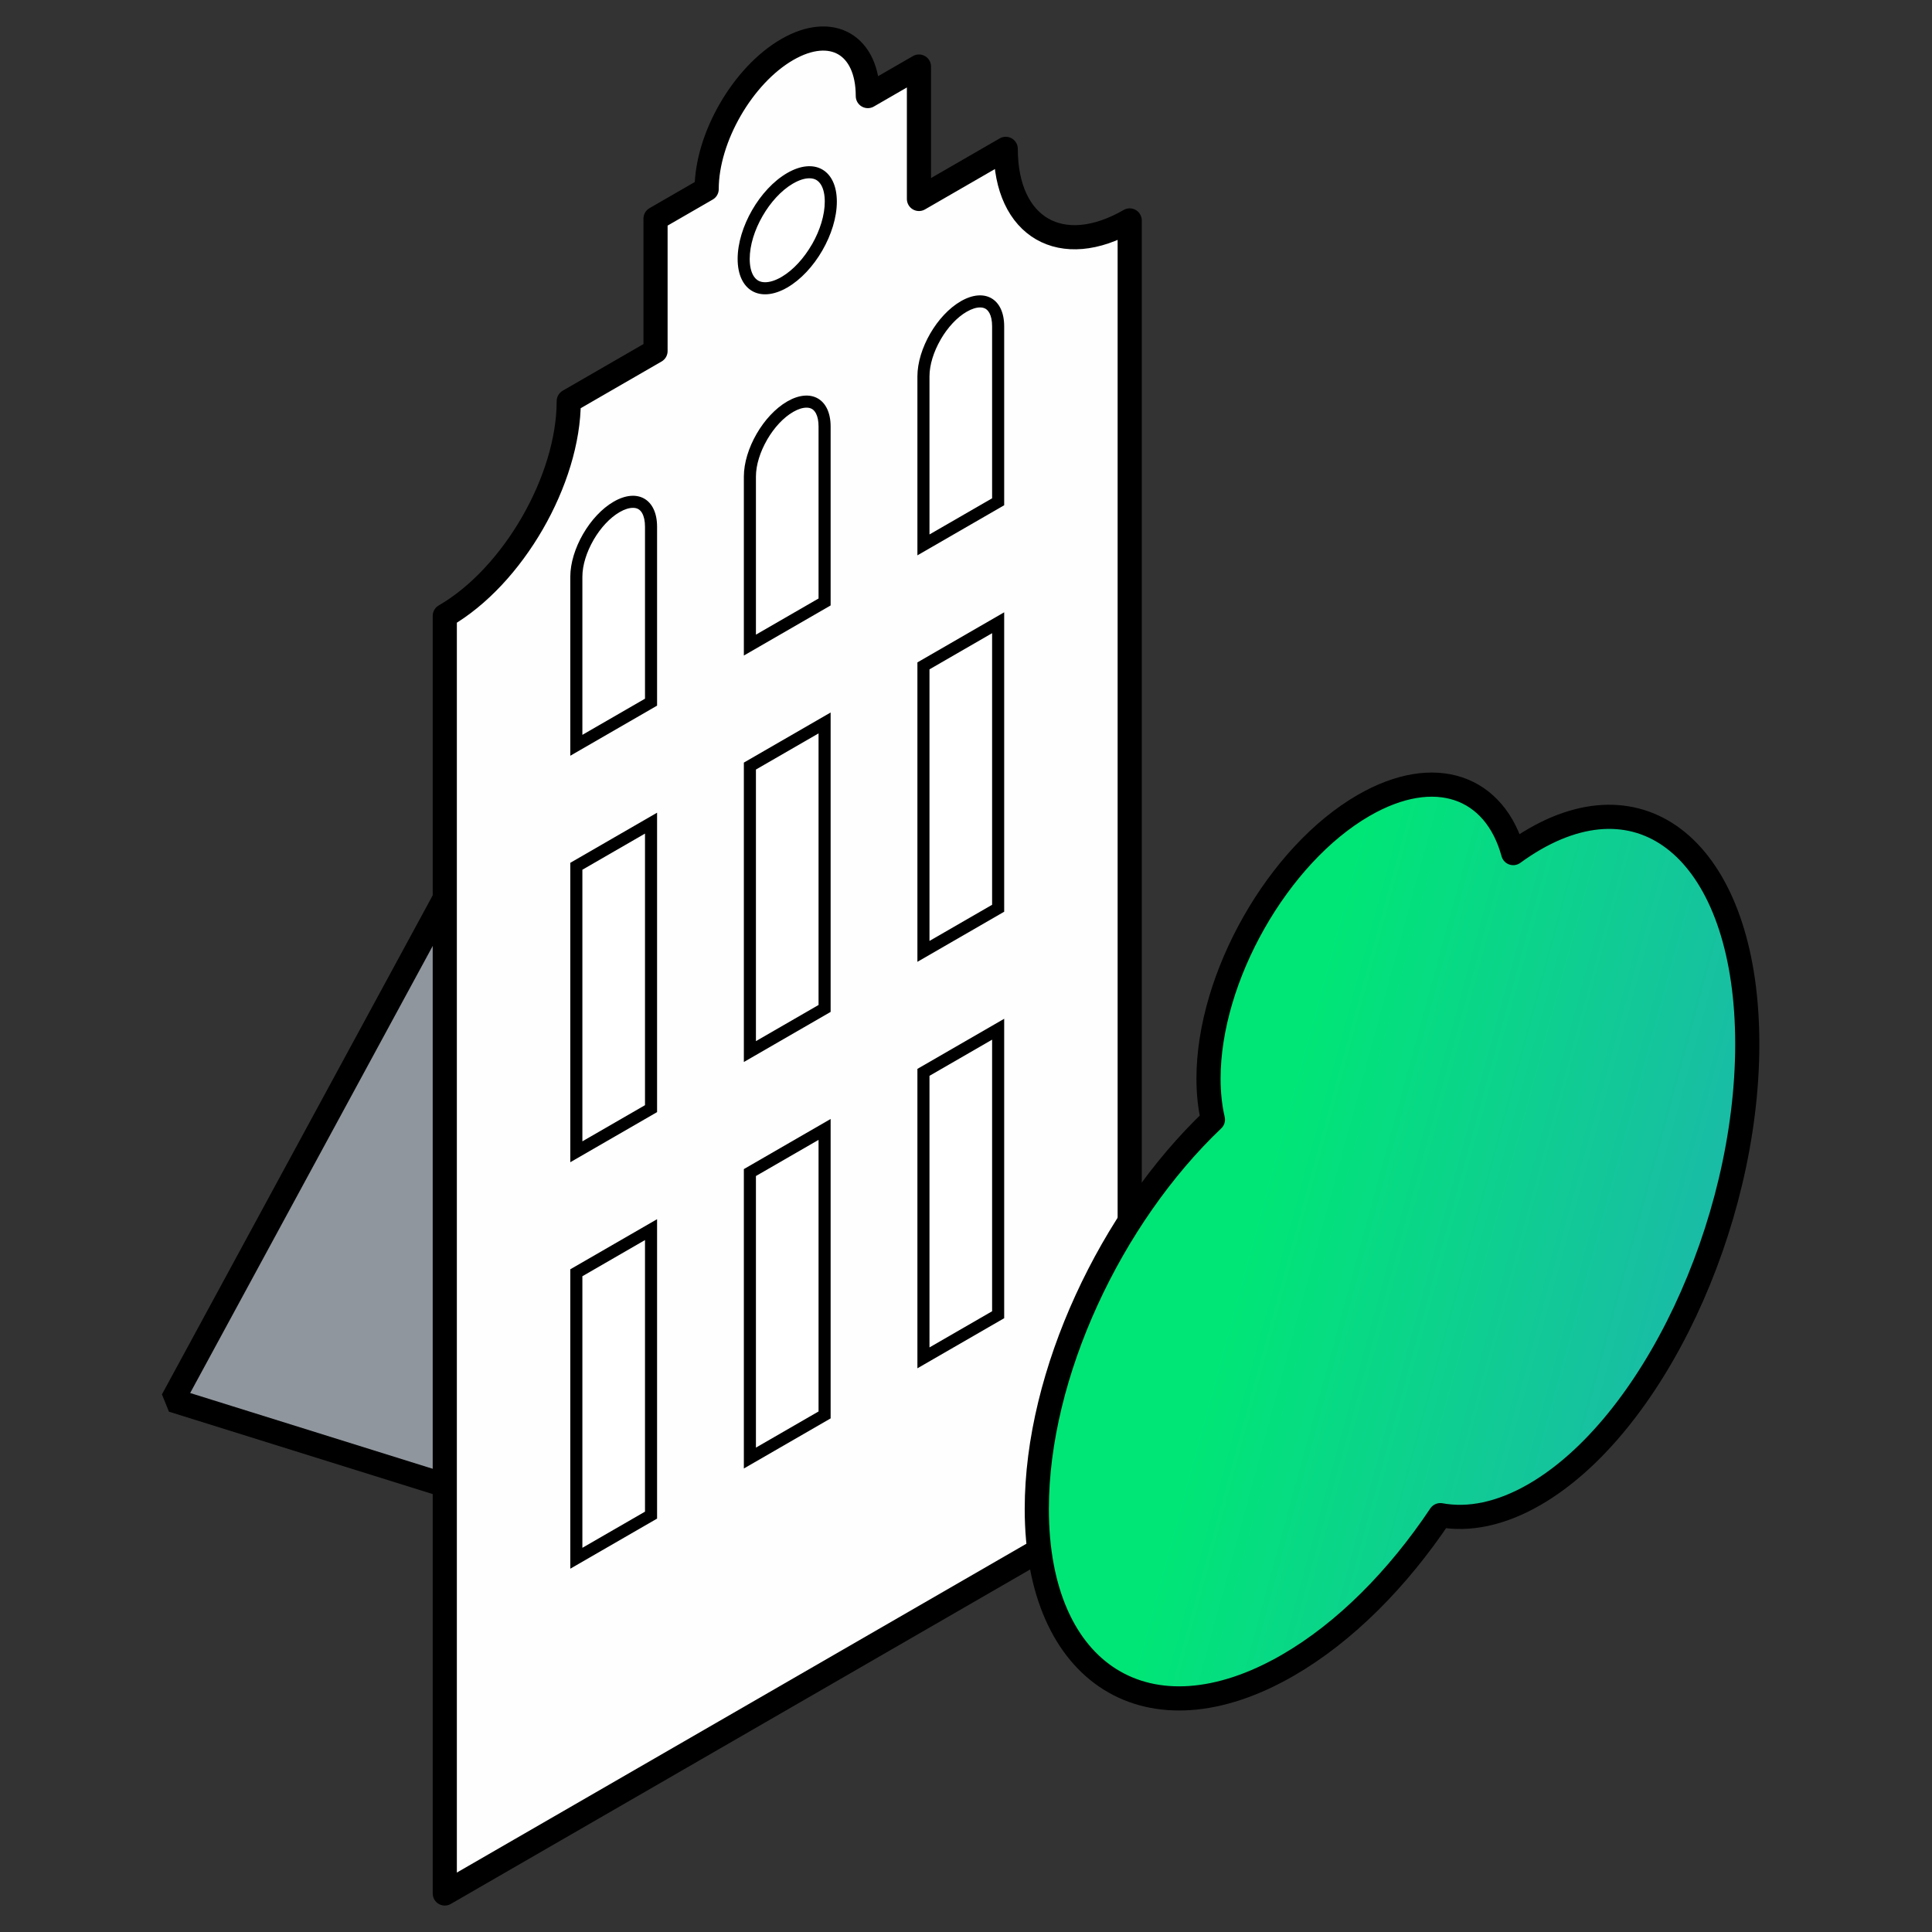 <?xml version="1.0" encoding="UTF-8"?> <!-- Creator: CorelDRAW --> <svg xmlns="http://www.w3.org/2000/svg" xmlns:xlink="http://www.w3.org/1999/xlink" xmlns:xodm="http://www.corel.com/coreldraw/odm/2003" xml:space="preserve" width="160px" height="160px" shape-rendering="geometricPrecision" text-rendering="geometricPrecision" image-rendering="optimizeQuality" fill-rule="evenodd" clip-rule="evenodd" viewBox="0 0 160 160"><rect x="0" y="0" width="160" height="160" fill="#333333" stroke="none"/> <defs> <linearGradient id="id0" gradientUnits="userSpaceOnUse" x1="204.828" y1="126.826" x2="104.288" y2="99.475"> <stop offset="0" stop-opacity="1" stop-color="#496DFF"></stop> <stop offset="1" stop-opacity="1" stop-color="#00E676"></stop> </linearGradient> </defs> <g id="Слой_x0020_1">  <polygon fill="#90969D" stroke="black" stroke-width="2" stroke-linecap="square" stroke-linejoin="bevel" stroke-miterlimit="22.926" points="74.836,134.869 14.29,115.955 66.366,19.973 "></polygon> <g id="_1906864968160"> <path fill="#FEFEFE" stroke="black" stroke-width="2" stroke-linecap="round" stroke-linejoin="round" stroke-miterlimit="22.926" d="M47.101 33.222l7.187 -4.15 0 -10.966 4.235 -2.445c0,-4.256 2.988,-9.431 6.673,-11.559 3.686,-2.128 6.674,-0.403 6.674,3.854l4.234 -2.445 0 10.966 7.187 -4.149c0,6.52 4.62,9.187 10.266,5.927l0 105.806 -56.722 32.749 0 -105.806c5.646,-3.26 10.266,-11.263 10.266,-17.782z"></path> <g> <path fill="white" d="M65.196 23.813c2.269,-1.31 4.108,-4.495 4.108,-7.115 0,-2.62 -1.839,-3.682 -4.108,-2.372 -2.269,1.31 -4.108,4.495 -4.108,7.115 0,2.62 1.839,3.682 4.108,2.372z"></path> <path id="_1" fill="black" d="M64.747 22.922c0.958,-0.568 1.839,-1.547 2.49,-2.675 0.01,-0.017 0.02,-0.033 0.031,-0.049 0.64,-1.128 1.036,-2.381 1.036,-3.5 0,-0.583 -0.107,-1.043 -0.295,-1.37 -0.11,-0.19 -0.249,-0.334 -0.408,-0.427 -0.156,-0.089 -0.348,-0.136 -0.57,-0.136 -0.384,0 -0.837,0.136 -1.335,0.424 -0.017,0.01 -0.034,0.019 -0.051,0.028 -0.961,0.569 -1.841,1.546 -2.49,2.671 -0.659,1.141 -1.067,2.416 -1.067,3.553 0,0.583 0.107,1.043 0.295,1.37 0.11,0.19 0.249,0.334 0.408,0.426 0.156,0.09 0.349,0.137 0.57,0.137 0.384,0 0.837,-0.137 1.335,-0.424 0.017,-0.01 0.034,-0.019 0.051,-0.028zm0.449 0.891c2.269,-1.31 4.108,-4.495 4.108,-7.115 0,-2.62 -1.839,-3.682 -4.108,-2.372 -2.269,1.31 -4.108,4.495 -4.108,7.115 0,2.62 1.839,3.682 4.108,2.372z"></path> </g> <g> <path fill="white" d="M50.823 41.545l0 0c1.977,-1.142 3.593,-0.208 3.593,2.074l0 14.819 -7.186 4.149 0 -14.819c0,-2.282 1.617,-5.082 3.593,-6.223z"></path> <path id="_1_0" fill="black" d="M50.823 41.545c1.977,-1.142 3.593,-0.208 3.593,2.074l0 14.819 -7.186 4.149 0 -14.819c0,-2.282 1.617,-5.082 3.593,-6.223zm1.597 0.513c-0.316,0 -0.689,0.112 -1.101,0.35 -0.818,0.473 -1.576,1.304 -2.141,2.267 -0.009,0.018 -0.019,0.036 -0.029,0.053 -0.567,0.982 -0.919,2.075 -0.919,3.04l0 13.089 5.186 -2.994 0 -14.244c0,-0.482 -0.086,-0.861 -0.24,-1.126l0.002 -0.001c-0.001,-0.001 -0.001,-0.002 -0.002,-0.003 -0.083,-0.145 -0.191,-0.255 -0.315,-0.327 -0.118,-0.069 -0.268,-0.104 -0.441,-0.104z"></path> </g> <g> <path fill="white" d="M65.196 33.246l0 0c1.976,-1.14 3.593,-0.207 3.593,2.075l0 14.819 -7.186 4.149 0 -14.819c0,-2.282 1.617,-5.083 3.593,-6.224z"></path> <path id="_1_1" fill="black" d="M65.196 33.246c1.976,-1.14 3.593,-0.207 3.593,2.075l0 14.819 -7.186 4.149 0 -14.819c0,-2.282 1.617,-5.083 3.593,-6.224zm1.597 0.514c-0.316,0 -0.689,0.112 -1.101,0.35 -0.819,0.472 -1.577,1.304 -2.141,2.267 -0.01,0.018 -0.019,0.036 -0.029,0.053 -0.567,0.982 -0.919,2.075 -0.919,3.04l0 13.089 5.186 -2.994 0 -14.244c0,-0.461 -0.078,-0.826 -0.217,-1.089 -0.008,-0.012 -0.015,-0.024 -0.023,-0.037 -0.079,-0.137 -0.173,-0.242 -0.279,-0.311 -0.012,-0.007 -0.024,-0.013 -0.036,-0.02 -0.119,-0.069 -0.267,-0.104 -0.441,-0.104z"></path> </g> <g> <path fill="white" d="M79.569 24.948l0 0c1.976,-1.141 3.593,-0.207 3.593,2.075l0 14.819 -7.186 4.149 0 -14.819c0,-2.282 1.617,-5.083 3.593,-6.224z"></path> <path id="_1_2" fill="black" d="M79.569 24.948c1.976,-1.141 3.593,-0.207 3.593,2.075l0 14.819 -7.186 4.149 0 -14.819c0,-2.282 1.617,-5.083 3.593,-6.224zm1.596 0.513c-0.313,0 -0.685,0.113 -1.096,0.351l-0.001 -0.002c-0.001,0.001 -0.002,0.001 -0.003,0.002 -0.819,0.472 -1.577,1.304 -2.142,2.267 -0.009,0.018 -0.018,0.036 -0.028,0.053 -0.567,0.982 -0.919,2.075 -0.919,3.04l0 13.089 5.186 -2.994 0 -14.244c0,-0.461 -0.078,-0.826 -0.217,-1.089 -0.008,-0.012 -0.015,-0.024 -0.023,-0.037 -0.079,-0.137 -0.174,-0.242 -0.279,-0.311 -0.012,-0.007 -0.024,-0.014 -0.037,-0.021 -0.118,-0.068 -0.267,-0.104 -0.441,-0.104z"></path> </g> <g> <polygon fill="white" points="47.23,71.454 54.416,67.304 54.416,92.101 47.23,96.25 "></polygon> <path id="_1_3" fill="black" d="M47.23 71.454l7.186 -4.15 0 24.797 -7.186 4.149 0 -24.796zm6.186 -2.42l-5.186 2.994 0 22.492 5.186 -2.994 0 -22.492z"></path> </g> <g> <polygon fill="white" points="61.603,63.155 68.789,59.006 68.789,83.802 61.603,87.951 "></polygon> <path id="_1_4" fill="black" d="M61.603 63.155l7.186 -4.149 0 24.796 -7.186 4.149 0 -24.796zm6.186 -2.419l-5.186 2.994 0 22.492 5.186 -2.994 0 -22.492z"></path> </g> <g> <polygon fill="white" points="75.976,54.857 83.162,50.708 83.162,75.505 75.976,79.654 "></polygon> <path id="_1_5" fill="black" d="M75.976 54.857l7.186 -4.149 0 24.797 -7.186 4.149 0 -24.797zm6.186 -2.419l-5.186 2.994 0 22.492 5.186 -2.994 0 -22.492z"></path> </g> <g> <polygon fill="white" points="47.23,105.117 54.416,100.968 54.416,125.764 47.23,129.913 "></polygon> <path id="_1_6" fill="black" d="M47.23 105.117l7.186 -4.149 0 24.796 -7.186 4.149 0 -24.796zm6.186 -2.42l-5.186 2.995 0 22.491 5.186 -2.994 0 -22.492z"></path> </g> <g> <polygon fill="white" points="61.603,96.819 68.789,92.669 68.789,117.466 61.603,121.615 "></polygon> <path id="_1_7" fill="black" d="M61.603 96.819l7.186 -4.15 0 24.797 -7.186 4.149 0 -24.796zm6.186 -2.42l-5.186 2.994 0 22.492 5.186 -2.994 0 -22.492z"></path> </g> <g> <polygon fill="white" points="75.976,88.52 83.162,84.371 83.162,109.168 75.976,113.317 "></polygon> <path id="_1_8" fill="black" d="M75.976 88.52l7.186 -4.149 0 24.797 -7.186 4.149 0 -24.797zm6.186 -2.419l-5.186 2.994 0 22.492 5.186 -2.994 0 -22.492z"></path> </g> </g> <path fill="url(#id0)" fill-rule="nonzero" stroke="black" stroke-width="2" stroke-linecap="round" stroke-linejoin="round" stroke-miterlimit="22.926" d="M106.648 137.913c4.754,-2.745 9.133,-7.19 12.635,-12.435 2.351,0.432 4.998,-0.089 7.797,-1.705 9.733,-5.619 17.622,-22.324 17.622,-37.311 0,-14.988 -7.889,-22.583 -17.622,-16.964 -0.594,0.343 -1.182,0.729 -1.762,1.152 -1.514,-5.529 -6.483,-7.357 -12.38,-3.953 -7.099,4.099 -12.854,14.229 -12.854,22.627 0,1.244 0.127,2.379 0.365,3.398 -8.452,8.045 -14.587,21.055 -14.587,32.242 0,13.779 9.306,19.577 20.786,12.949z"></path> </g> </svg> 